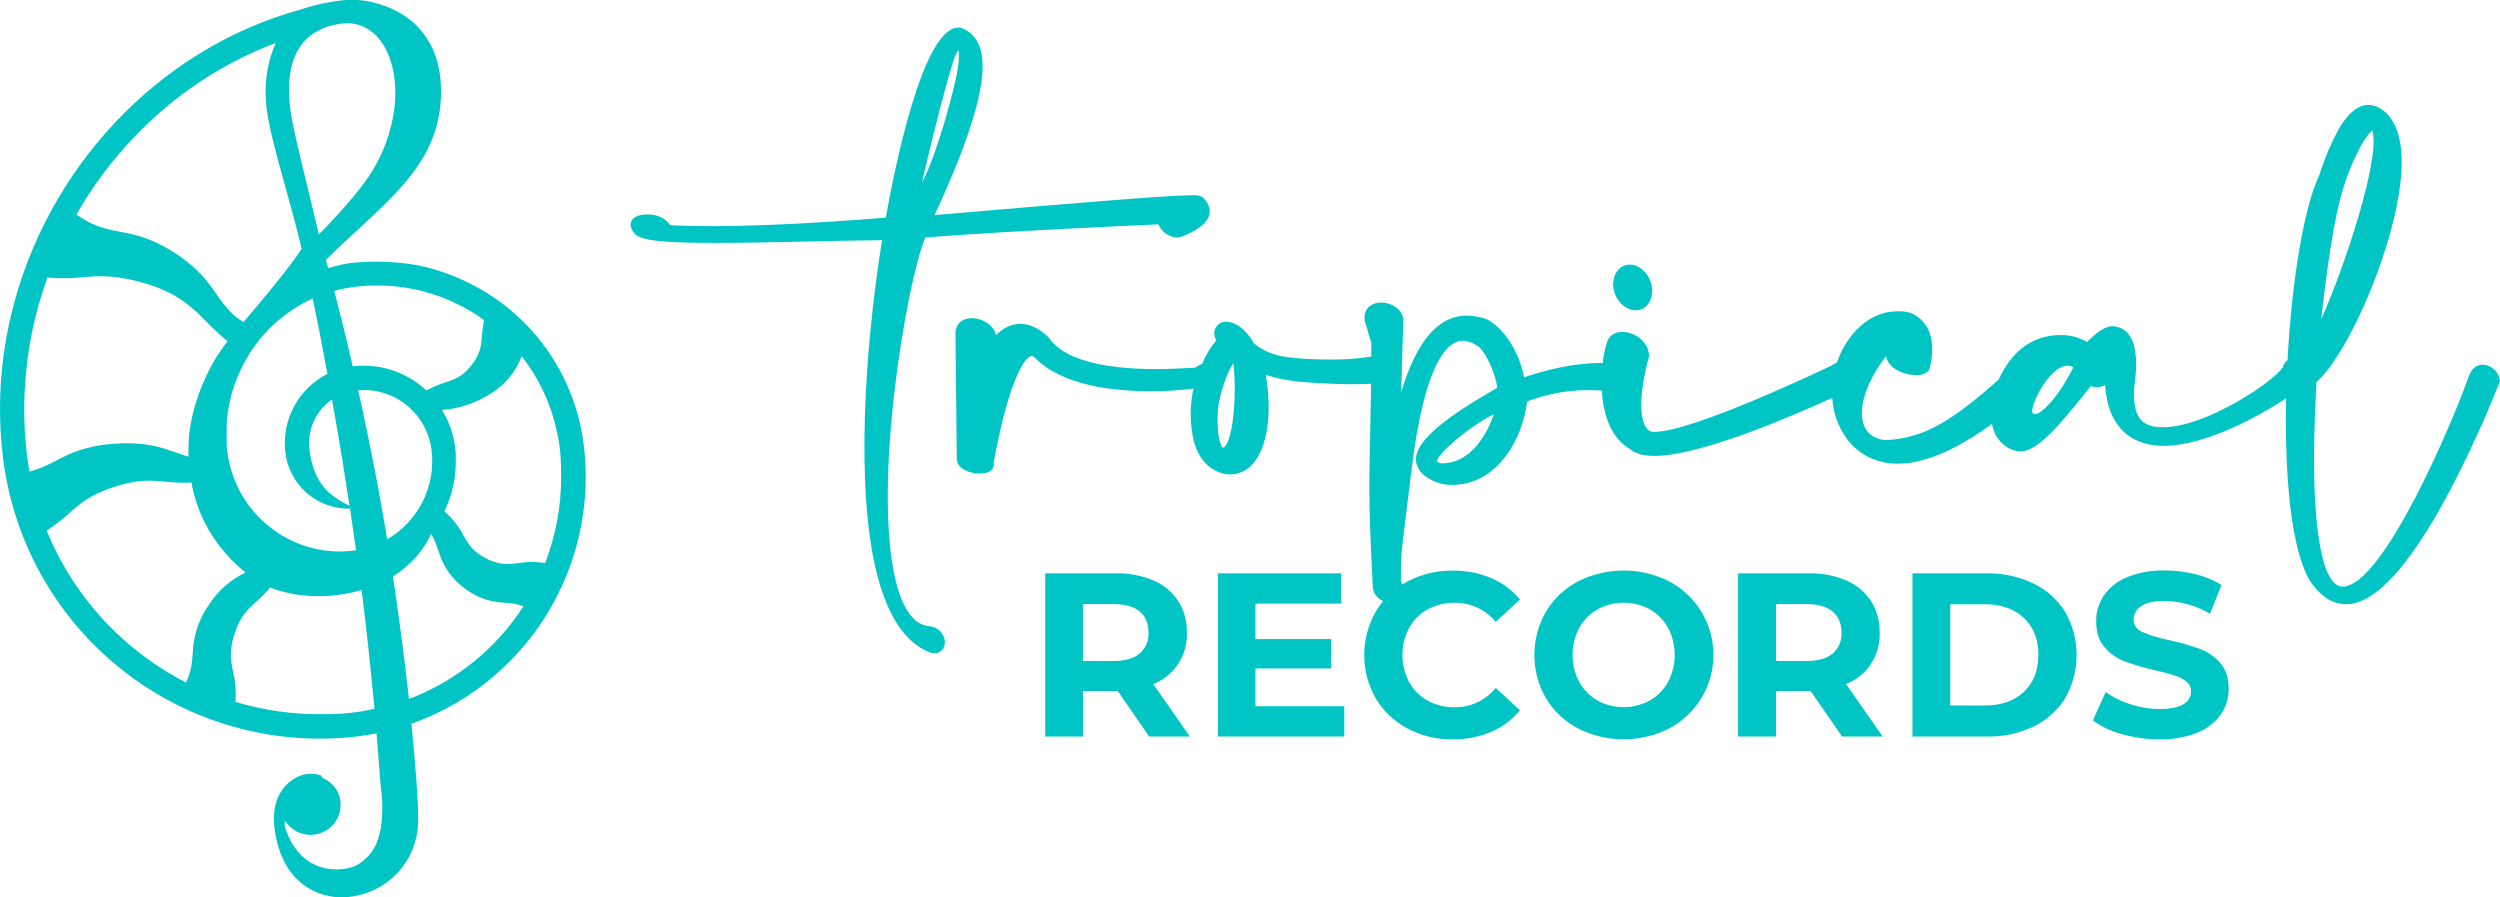 <svg xmlns="http://www.w3.org/2000/svg" width="1003" height="360" viewBox="0 0 1003 360" fill="none"><path d="M235 191.214C234.99 187.313 234.764 183.415 234.323 179.54C233.115 168.487 229.722 157.786 224.344 148.059C218.965 138.333 211.707 129.776 202.994 122.888C194.374 116.161 184.566 111.12 174.084 108.028C161.521 104.183 147.094 105.047 147.094 105.047C145.24 105.14 143.321 105.214 141.42 105.437C139.946 105.614 138.49 105.864 137.062 106.162C135.242 106.549 133.444 107.033 131.675 107.61C131.471 106.84 131.267 106.097 131.063 105.391C130.961 105.019 130.859 104.648 130.757 104.295C152.898 82.247 175.633 67.898 176.894 39.285C178.386 5.359 150.256 0.353 143.515 0C143.052 0 142.588 0 142.134 0C141.337 0 140.548 0 139.77 0H138.917L138.175 0.065L137.118 0.139C132.152 0.727 127.249 1.762 122.468 3.232C121.263 3.594 120.568 3.836 120.568 3.836C62.777 19.744 18.346 68.344 4.532 126.055C1.656 137.99 0.139 150.212 0.007 162.488C-0.054 169.032 0.287 175.573 1.027 182.075C2.873 198.891 8.022 215.175 16.176 229.99C24.33 244.805 35.329 257.859 48.54 268.399C61.75 278.939 76.912 286.758 93.151 291.406C109.39 296.054 126.387 297.439 143.163 295.481C145.833 295.156 148.457 294.747 151.053 294.236C151.406 298.285 151.693 301.861 151.934 304.889V305.056C152.453 311.631 152.722 315.532 152.769 315.82C153.591 321.274 153.591 326.822 152.769 332.276C152.008 336.641 150.516 340.282 148.216 342.901C145.027 346.551 141.948 348.195 137.507 348.678C127.447 349.764 117.981 344.396 114.244 331.348C114.108 330.689 114.18 330.004 114.448 329.388C116.089 331.955 118.638 333.806 121.584 334.569C124.53 335.331 127.655 334.95 130.332 333.5C133.009 332.051 135.039 329.641 136.016 326.754C136.992 323.868 136.843 320.718 135.597 317.937L135.477 317.714L135.393 317.547C135.374 317.521 135.359 317.493 135.347 317.463C134.01 315.014 131.868 313.104 129.283 312.058C129.18 311.824 129.059 311.597 128.922 311.38L128.866 311.287L128.718 311.055L128.458 310.981C127.256 310.617 126.005 310.435 124.749 310.442C123.683 310.441 122.621 310.572 121.588 310.832C120.04 311.321 118.568 312.021 117.211 312.913C113.772 315.188 110.295 319.952 109.933 326.899C109.864 327.932 109.864 328.968 109.933 330.001C110.675 339.697 113.901 347.591 119.279 352.857C124.089 357.503 130.529 360.068 137.211 359.999H137.294C144.709 359.894 151.842 357.137 157.404 352.225C160.309 349.663 162.7 346.571 164.451 343.115C165.974 340.068 166.992 336.793 167.464 333.419L167.548 332.778C167.543 332.729 167.543 332.679 167.548 332.629C167.613 332.1 167.659 331.561 167.696 331.023C167.752 330.224 167.78 329.165 167.77 327.93V327.735C167.724 320.835 166.797 307.443 165.063 290.373C185.532 283.126 203.251 269.696 215.778 251.936C228.304 234.175 235.02 212.959 235 191.214ZM209.289 142.92C215.34 150.632 219.799 159.471 222.409 168.924L222.511 169.277C222.594 169.574 222.668 169.872 222.743 170.206L222.882 170.754C222.956 171.023 223.021 171.283 223.086 171.553L223.253 172.268C223.299 172.491 223.355 172.714 223.401 172.936C223.503 173.391 223.596 173.865 223.688 174.302L223.772 174.72C223.837 175.072 223.911 175.425 223.967 175.778C223.967 175.945 224.031 176.113 224.059 176.271L224.226 177.292C224.226 177.45 224.272 177.608 224.3 177.766L224.467 178.88C224.467 179.001 224.467 179.122 224.514 179.252C224.578 179.753 224.643 180.255 224.699 180.756C224.699 180.812 224.699 180.858 224.699 180.914C224.699 181.286 224.782 181.648 224.82 182.01C224.82 182.14 224.82 182.27 224.82 182.4C224.82 182.799 224.894 183.199 224.922 183.589V183.942L225.005 185.038C225.005 185.103 225.005 185.177 225.005 185.251C225.005 185.669 225.051 186.087 225.079 186.505C225.079 186.607 225.079 186.709 225.079 186.821C225.079 187.239 225.079 187.657 225.126 188.074C225.13 188.143 225.13 188.211 225.126 188.279C225.126 188.697 225.126 189.105 225.126 189.514V189.644C225.126 190.09 225.126 190.573 225.126 190.981V191.167C225.177 203.046 222.997 214.829 218.7 225.901C215.18 225.309 211.586 225.309 208.065 225.901C206.087 226.23 204.078 226.339 202.076 226.226C199.648 225.984 197.291 225.265 195.141 224.109C189.717 221.323 188.02 218.434 185.869 214.71C183.976 211.072 181.405 207.831 178.294 205.163C181.578 198.386 183.138 190.902 182.837 183.375C182.841 183.316 182.841 183.257 182.837 183.199V181.722C182.791 181.165 182.744 180.598 182.679 180.032C182.067 174.52 180.239 169.213 177.33 164.494H177.385C184.736 163.883 191.806 161.385 197.913 157.241C203.136 153.808 207.123 148.789 209.289 142.92ZM139.899 115.44C140.771 115.291 141.652 115.17 142.542 115.059C149.474 114.234 156.488 114.393 163.375 115.532C174.51 117.383 185.064 121.799 194.204 128.432C193.784 130.437 193.511 132.47 193.388 134.515C193.286 135.797 193.194 136.986 193.008 138.165C192.511 141.221 191.201 144.086 189.216 146.459C185.609 151.102 182.55 152.115 178.665 153.415L177.404 153.851C175.455 154.498 173.574 155.332 171.785 156.34L171.006 156.582C170.487 156.099 169.958 155.653 169.411 155.189L168.864 154.743C165.047 151.7 160.665 149.446 155.971 148.113C151.277 146.78 146.366 146.395 141.522 146.979C138.879 135.5 136.32 125.163 134.105 116.693C136.014 116.179 137.948 115.76 139.899 115.44ZM133.196 160.232C134.577 167.996 135.977 176.094 137.313 184.322C138.314 190.461 139.297 196.674 140.242 202.897C137.074 201.461 134.141 199.551 131.546 197.232C126.047 191.78 124.601 184.527 124.128 180.255C123.693 176.406 124.309 172.511 125.909 168.985C127.509 165.46 130.034 162.434 133.214 160.232H133.196ZM131.342 150.016C125.676 152.884 121.022 157.42 118.006 163.015C114.989 168.609 113.754 174.995 114.467 181.313C115.168 187.672 118.223 193.535 123.029 197.748C127.835 201.96 134.043 204.215 140.428 204.067C141.272 209.639 142.078 215.212 142.839 220.7L141.754 220.933C135.813 221.655 129.788 221.185 124.03 219.551C118.272 217.917 112.897 215.15 108.218 211.413C103.462 207.658 99.501 202.992 96.566 197.687C93.631 192.382 91.779 186.544 91.121 180.515C91.121 180.292 91.074 180.078 91.046 179.865L90.991 179.28C90.991 179.075 90.991 178.871 90.991 178.667L90.935 178.035C90.935 177.831 90.935 177.636 90.935 177.441C90.935 177.246 90.935 177.013 90.935 176.791V176.215C90.935 175.992 90.935 175.778 90.935 175.555C90.935 175.333 90.935 175.175 90.935 174.98C90.935 174.785 90.935 174.543 90.935 174.32V173.094C90.935 172.909 90.935 172.723 90.935 172.537C90.935 172.351 90.935 172.091 90.935 171.868V171.32C90.935 171.098 90.935 170.875 90.935 170.652V170.104C90.935 169.89 90.935 169.658 90.981 169.435C91.028 169.212 90.981 169.082 91.028 168.906L91.084 168.228L91.139 167.698C91.139 167.476 91.139 167.253 91.213 167.03C91.287 166.807 91.213 166.677 91.278 166.51L91.362 165.832C91.362 165.655 91.408 165.488 91.436 165.312C91.464 165.135 91.501 164.866 91.538 164.634L91.621 164.132L91.733 163.454C91.733 163.287 91.797 163.12 91.825 162.953C91.853 162.786 91.909 162.498 91.955 162.275C92.001 162.052 92.02 161.95 92.057 161.792L92.196 161.095L92.307 160.622L92.474 159.934L92.585 159.47C92.641 159.238 92.697 159.006 92.762 158.773C92.827 158.541 92.845 158.476 92.882 158.318L93.077 157.622C93.077 157.473 93.16 157.334 93.207 157.185C93.253 157.037 93.346 156.712 93.411 156.48L93.55 156.052L93.772 155.347L93.911 154.929L94.162 154.223L94.301 153.814C94.384 153.573 94.477 153.34 94.561 153.099C94.644 152.858 94.662 152.839 94.709 152.709C94.755 152.579 94.894 152.226 94.996 151.985L95.145 151.613C95.237 151.372 95.339 151.13 95.441 150.889C95.543 150.647 95.543 150.647 95.59 150.526C95.636 150.406 95.812 150.034 95.914 149.784C95.97 149.672 96.016 149.57 96.062 149.458C96.183 149.198 96.294 148.948 96.415 148.697L96.554 148.39L96.943 147.61L97.073 147.341L97.49 146.514L97.602 146.292C97.759 145.994 97.917 145.697 98.084 145.363L98.158 145.223C98.538 144.536 98.927 143.858 99.335 143.18C99.511 142.883 99.697 142.586 99.882 142.252C99.881 142.23 99.881 142.208 99.882 142.187C100.021 141.973 100.161 141.759 100.29 141.546C100.42 141.332 100.429 141.332 100.494 141.23L100.865 140.682C100.949 140.552 101.032 140.422 101.125 140.292L101.477 139.781L101.774 139.363L102.117 138.89L102.432 138.444L102.775 137.998C102.886 137.84 103.007 137.692 103.118 137.543L103.452 137.116L103.814 136.651L104.147 136.243L104.537 135.769C104.639 135.639 104.759 135.509 104.871 135.379L105.269 134.905C105.381 134.785 105.492 134.655 105.594 134.525C105.696 134.395 105.872 134.218 106.011 134.06L106.345 133.689C106.493 133.54 106.632 133.382 106.781 133.224L107.114 132.872L107.559 132.398L108.691 131.265L109.173 130.801L109.507 130.485L110.007 130.02L110.332 129.723L110.851 129.259L111.157 128.99L111.695 128.525L112.019 128.256L112.575 127.801L112.891 127.541C113.076 127.383 113.271 127.234 113.466 127.086L113.781 126.835L114.374 126.38L114.68 126.157L115.301 125.693L115.598 125.488L116.247 125.033L116.525 124.829L117.202 124.374L117.471 124.197L118.176 123.742L118.426 123.584L119.177 123.12L119.39 122.981L120.197 122.507L120.373 122.405L121.254 121.913L121.374 121.838L122.348 121.318C123.368 120.78 124.416 120.269 125.482 119.786C127.308 128.479 129.311 138.787 131.379 150.044L131.342 150.016ZM138.128 9.334C151.675 8.563 159.963 23.153 158.443 41.467C157.357 52.753 153.272 63.541 146.612 72.709C141.346 80.139 129.543 92.63 127.911 94.023C124.397 78.681 119.131 58.621 117.174 48.126C116.556 44.882 116.163 41.599 115.997 38.3C115.088 17.423 126.298 10.355 138.166 9.361L138.128 9.334ZM31.012 85.488C31.206 85.154 31.392 84.82 31.596 84.485C31.8 84.151 31.828 84.077 31.957 83.872L32.551 82.869C32.671 82.684 32.792 82.489 32.903 82.294L33.571 81.216L33.877 80.724C34.192 80.21 34.517 79.699 34.85 79.192C35.175 78.681 35.508 78.17 35.842 77.659L36.185 77.139L36.862 76.136L37.279 75.523L37.891 74.595L38.346 73.935L38.939 73.099C39.097 72.867 39.254 72.644 39.421 72.421L40.005 71.604C40.172 71.381 40.339 71.158 40.497 70.926L41.09 70.127L41.841 69.124L42.62 68.103L43.26 67.276L43.723 66.682L44.4 65.828L44.836 65.279L45.541 64.406L45.949 63.914L46.7 62.986C46.82 62.856 46.931 62.716 47.052 62.577L47.877 61.593L48.062 61.388C49.833 59.317 51.66 57.283 53.533 55.314C69.45 38.453 88.982 25.433 110.656 17.237C106.734 25.995 105.371 36.369 107.736 48.423C110.397 61.983 116.859 82.117 121.031 99.791C116.905 106.515 104.806 120.835 97.713 129.212C92.335 126.129 88.905 120.965 86.819 117.966C83.286 112.886 79.281 107.128 68.915 100.738C58.549 94.348 51.632 93.698 45.578 92.482C37.53 90.838 34.452 88.451 30.678 86.176C30.808 85.934 30.928 85.73 31.049 85.535L31.012 85.488ZM10.744 182.038C10.744 181.806 10.679 181.564 10.651 181.323C10.623 181.081 10.651 181.1 10.651 180.988C10.025 175.376 9.716 169.733 9.724 164.086C9.724 161.207 9.807 158.337 9.974 155.477C10.834 140.403 13.886 125.535 19.033 111.344C23.739 111.746 28.473 111.705 33.172 111.223C39.597 110.694 45.661 110.202 57.019 113.341C68.377 116.48 75.08 121.133 81.738 127.977C84.752 131.128 87.934 134.113 91.269 136.921C89.359 139.28 86.374 143.988 86.374 143.988C81.348 152.347 76.972 163.714 75.868 174.785C75.702 176.512 75.6 178.23 75.6 179.93C75.6 181.044 75.6 182.149 75.665 183.236C73.977 182.753 72.401 182.196 70.806 181.62C64.984 179.549 58.391 177.19 46.236 177.998C34.081 178.806 27.869 182.038 22.38 184.88C19.055 186.733 15.522 188.186 11.856 189.208C11.43 186.811 11.022 184.443 10.744 182.038ZM83.601 242.971C80.133 247.956 78.03 253.765 77.5 259.818C77.408 260.747 77.343 261.675 77.278 262.558C77.213 263.44 77.139 264.369 77.037 265.26C76.77 268.239 75.952 271.143 74.626 273.823C67.669 270.247 61.079 265.994 54.952 261.127C38.904 248.442 26.419 231.802 18.717 212.834C21.951 210.812 24.987 208.49 27.785 205.897C32.096 202.089 36.13 198.467 45.819 195.337C55.508 192.207 60.885 192.709 66.606 193.257C69.991 193.649 73.401 193.767 76.805 193.61C77.993 200.237 80.307 206.611 83.647 212.453C87.52 219.046 92.545 224.888 98.482 229.7C92.357 232.607 87.193 237.213 83.601 242.971ZM142.013 285.831L140.382 286.008L139.454 286.101L138.666 286.175L137.739 286.258L136.988 286.314L136.061 286.389H135.403L133.27 286.509H128.282C126.808 286.509 125.343 286.509 123.887 286.444H123.841L122.366 286.389C112.911 285.927 103.547 284.322 94.477 281.606C94.787 277.628 94.474 273.627 93.55 269.746C92.623 265.102 91.825 261.183 94.115 254.181C96.406 247.178 99.373 244.494 102.822 241.392C104.837 239.663 106.699 237.761 108.385 235.708C108.941 235.959 109.488 236.163 109.998 236.34C122.45 240.538 135.245 239.581 145.092 236.721C145.648 241.179 146.167 245.553 146.659 249.816C148.142 262.613 149.32 274.399 150.247 284.364C147.474 285.014 144.749 285.506 141.995 285.831H142.013ZM155.318 216.4C155.087 214.961 154.845 213.512 154.604 212.073L154.326 210.41C153.343 204.615 152.305 198.82 151.22 193.071C148.837 180.44 146.251 168.061 143.701 156.563C149.645 156.056 155.591 157.522 160.622 160.733C161.391 161.235 162.152 161.773 162.884 162.358C165.743 164.616 168.125 167.421 169.892 170.61C171.659 173.799 172.775 177.308 173.176 180.933C173.974 187.941 172.709 195.029 169.536 201.326C166.363 207.623 161.421 212.853 155.318 216.373V216.4ZM164.08 280.435C162.439 265.622 160.288 248.738 157.655 231.278C168.364 224.545 172.286 215.778 172.907 214.255C174.013 215.966 174.877 217.823 175.475 219.772C175.559 220.032 175.642 220.282 175.735 220.542C177.181 224.87 178.989 230.266 185.934 235.671C192.878 241.076 198.516 241.522 203.059 241.875C205.438 241.973 207.788 242.43 210.031 243.231C199.064 260.228 182.956 273.265 164.062 280.435H164.08Z" fill="#01C5C5"></path><path d="M461.056 295.496L448.434 277.259H434.494V295.496H419.337V230.018H447.734C452.917 229.897 458.067 230.884 462.839 232.913C466.862 234.639 470.293 237.504 472.71 241.156C475.081 244.934 476.286 249.328 476.172 253.788C476.348 258.204 475.146 262.566 472.733 266.269C470.321 269.972 466.816 272.834 462.705 274.457L477.387 295.507L461.056 295.496ZM457.223 245.308C454.854 243.35 451.392 242.368 446.837 242.361H434.473V265.194H446.837C451.392 265.194 454.854 264.194 457.223 262.195C458.417 261.155 459.358 259.856 459.974 258.398C460.59 256.939 460.865 255.359 460.778 253.777C460.778 250.13 459.593 247.307 457.223 245.308Z" fill="#01C5C5"></path><path d="M539.322 283.338V295.496H488.618V230.018H538.075V242.176H503.682V256.395H534.088V268.182H503.682V283.338H539.322Z" fill="#01C5C5"></path><path d="M564.679 292.271C559.419 289.504 555.02 285.345 551.964 280.247C548.926 274.934 547.328 268.919 547.328 262.798C547.328 256.677 548.926 250.663 551.964 245.349C555.014 240.236 559.413 236.062 564.679 233.284C570.285 230.337 576.541 228.842 582.875 228.936C588.157 228.86 593.398 229.877 598.268 231.924C602.747 233.839 606.706 236.791 609.818 240.538L600.092 249.512C598.097 247.076 595.579 245.122 592.725 243.795C589.871 242.468 586.754 241.802 583.606 241.846C579.82 241.778 576.082 242.694 572.757 244.504C569.626 246.234 567.047 248.813 565.317 251.943C563.564 255.293 562.649 259.018 562.649 262.798C562.649 266.579 563.564 270.303 565.317 273.653C567.047 276.784 569.626 279.362 572.757 281.092C576.082 282.902 579.82 283.818 583.606 283.75C586.762 283.791 589.887 283.114 592.743 281.77C595.599 280.426 598.112 278.45 600.092 275.992L609.818 284.966C606.711 288.755 602.73 291.733 598.217 293.642C593.325 295.688 588.064 296.706 582.761 296.63C576.464 296.715 570.246 295.216 564.679 292.271Z" fill="#01C5C5"></path><path d="M633.042 292.22C627.737 289.441 623.302 285.251 620.225 280.113C617.187 274.833 615.589 268.848 615.589 262.757C615.589 256.666 617.187 250.681 620.225 245.401C623.304 240.262 627.739 236.07 633.042 233.284C638.731 230.398 645.02 228.894 651.398 228.894C657.777 228.894 664.065 230.398 669.754 233.284C675.096 236.131 679.563 240.378 682.678 245.568C685.793 250.759 687.438 256.698 687.438 262.752C687.438 268.805 685.793 274.745 682.678 279.936C679.563 285.126 675.096 289.372 669.754 292.22C664.067 295.112 657.778 296.619 651.398 296.619C645.018 296.619 638.729 295.112 633.042 292.22ZM661.892 281.051C664.978 279.297 667.517 276.722 669.228 273.612C670.981 270.262 671.897 266.538 671.897 262.757C671.897 258.976 670.981 255.252 669.228 251.902C667.517 248.792 664.978 246.217 661.892 244.463C658.675 242.718 655.073 241.804 651.414 241.804C647.754 241.804 644.152 242.718 640.935 244.463C637.846 246.217 635.304 248.792 633.588 251.902C631.835 255.252 630.92 258.976 630.92 262.757C630.92 266.538 631.835 270.262 633.588 273.612C635.304 276.722 637.846 279.297 640.935 281.051C644.152 282.796 647.754 283.71 651.414 283.71C655.073 283.71 658.675 282.796 661.892 281.051Z" fill="#01C5C5"></path><path d="M739.055 295.496L726.423 277.259H712.534V295.496H697.326V230.018H725.671C730.858 229.898 736.011 230.885 740.786 232.913C744.808 234.642 748.238 237.507 750.657 241.156C753.023 244.936 754.227 249.329 754.119 253.788C754.29 258.204 753.085 262.565 750.671 266.268C748.257 269.97 744.752 272.832 740.642 274.457L755.335 295.507L739.055 295.496ZM735.202 245.308C732.832 243.35 729.373 242.368 724.826 242.361H712.534V265.194H724.898C729.445 265.194 732.904 264.194 735.274 262.195C736.47 261.156 737.412 259.858 738.03 258.399C738.648 256.94 738.924 255.359 738.839 253.777C738.777 250.099 737.582 247.276 735.202 245.308Z" fill="#01C5C5"></path><path d="M767.276 230.018H797.023C803.543 229.9 810.001 231.311 815.878 234.139C821.126 236.666 825.541 240.642 828.603 245.596C831.575 250.846 833.137 256.776 833.137 262.809C833.137 268.841 831.575 274.771 828.603 280.021C825.541 284.975 821.126 288.951 815.878 291.478C809.992 294.27 803.535 295.646 797.023 295.496H767.276V230.018ZM796.281 283.06C802.827 283.06 808.051 281.236 811.952 277.589C815.854 273.941 817.801 268.989 817.794 262.731C817.794 256.487 815.847 251.542 811.952 247.894C808.058 244.247 802.834 242.423 796.281 242.423H782.433V283.029L796.281 283.06Z" fill="#01C5C5"></path><path d="M851.291 294.518C847.106 293.427 843.159 291.572 839.648 289.046L844.8 277.63C847.85 279.81 851.232 281.484 854.815 282.586C858.559 283.821 862.475 284.454 866.417 284.461C870.71 284.461 873.89 283.822 875.958 282.545C876.896 282.052 877.68 281.311 878.225 280.402C878.77 279.494 879.055 278.453 879.049 277.393C879.061 276.65 878.903 275.913 878.586 275.24C878.27 274.567 877.805 273.975 877.225 273.509C875.842 272.388 874.253 271.547 872.547 271.036C870.651 270.404 868.079 269.717 864.83 268.975C860.679 268.035 856.588 266.848 852.579 265.42C849.41 264.246 846.594 262.281 844.398 259.712C842.118 257.095 840.977 253.602 840.977 249.234C840.946 245.566 842.023 241.975 844.068 238.93C846.381 235.633 849.603 233.081 853.342 231.584C858.173 229.652 863.348 228.73 868.55 228.874C872.679 228.866 876.794 229.368 880.8 230.368C884.498 231.245 888.034 232.699 891.279 234.675L886.663 246.246C881.166 242.971 874.906 241.195 868.508 241.094C864.27 241.094 861.138 241.781 859.112 243.155C858.168 243.709 857.386 244.501 856.843 245.452C856.301 246.403 856.017 247.48 856.021 248.574C856.021 250.82 857.188 252.49 859.524 253.582C862.975 255.022 866.566 256.102 870.239 256.807C874.407 257.73 878.515 258.903 882.542 260.32C885.693 261.489 888.506 263.418 890.733 265.936C893.014 268.491 894.15 271.953 894.143 276.322C894.185 279.971 893.106 283.546 891.052 286.563C888.692 289.865 885.43 292.416 881.656 293.91C876.809 295.838 871.621 296.76 866.406 296.62C861.294 296.642 856.204 295.935 851.291 294.518Z" fill="#01C5C5"></path><path d="M656.019 106.448H655.896C655.23 106.236 654.533 106.142 653.835 106.169C650.445 106.169 647.818 108.817 647.292 112.753C647.098 114.068 647.183 115.409 647.539 116.689C647.944 118.374 648.749 119.937 649.886 121.244C651.024 122.552 652.459 123.566 654.072 124.201H654.185C654.887 124.409 655.617 124.503 656.349 124.479C659.78 124.479 662.397 121.759 662.758 117.843C662.948 116.545 662.86 115.221 662.5 113.959C662.1 112.28 661.302 110.721 660.174 109.414C659.047 108.107 657.622 107.09 656.019 106.448Z" fill="#01C5C5"></path><path d="M372.838 251.233C366.831 250.707 362.359 244.793 359.536 233.655C349.737 194.903 363.781 113.196 371.199 95.289C399.39 92.991 451.742 90.58 464.786 90.003C465.395 91.486 466.411 92.765 467.717 93.695C469.022 94.625 470.563 95.167 472.163 95.258C473.038 95.263 473.901 95.054 474.678 94.65C477.058 93.785 486.836 89.808 485.187 83.316C484.76 81.922 484 80.652 482.972 79.617L482.446 79.051L481.756 78.752C480.723 78.37 479.617 78.226 478.521 78.329C468.3 78.329 423.644 82.142 394.094 84.666C386.315 85.336 379.669 85.903 374.96 86.284C390.302 53.22 396.391 31.675 393.568 20.496C392.064 14.551 388.417 12.191 385.717 11.223L385.243 11.068H384.501C370.21 11.068 358.887 67.645 355.384 87.314C320.753 90.127 298.312 90.725 285.526 90.725C278.148 90.725 272.77 90.591 268.855 90.323C266.99 87.386 263.425 86.047 260.231 86.047H259.386C255.749 86.047 252.245 87.644 253.142 91.198C253.35 91.904 253.701 92.56 254.172 93.125C255.852 95.588 259.571 97.463 286.257 97.463C297.261 97.463 309.955 97.195 323.432 96.907C333.633 96.68 344.153 96.464 353.869 96.361C347.058 139.038 343.091 195.511 351.808 230.193C356.136 247.276 363.245 257.878 372.91 261.701C373.56 261.978 374.264 262.109 374.97 262.082C378.165 262.082 379.607 258.991 378.906 256.24C378.537 254.88 377.755 253.668 376.668 252.771C375.581 251.874 374.243 251.337 372.838 251.233ZM384.429 20.352C384.521 20.427 384.595 20.522 384.645 20.63C384.788 22.191 384.757 23.763 384.553 25.318C383.522 35.24 374.878 64.471 369.973 73.106C370.076 71.838 382.307 20.352 384.429 20.352Z" fill="#01C5C5"></path><path d="M996.035 146.302C994.675 146.302 992.161 146.837 990.677 150.423L990.605 150.619C984.052 169.412 956.006 235.365 939.839 235.365C938.809 235.365 937.243 235.066 935.337 232.46C934.585 231.429 933.111 228.853 931.792 223.619C928.331 209.936 927.496 185.64 929.371 153.318C936.584 146.992 946.217 129.754 953.615 109.91C957.685 98.967 966.701 71.715 962.435 54.848C961.895 52.584 961.013 50.416 959.818 48.418C956.5 43.184 952.606 42.236 950.545 42.082H950.246C946.29 42.082 942.58 44.915 938.861 50.788C935.469 56.865 932.707 63.273 930.618 69.911C924.436 83.048 919.542 111.538 917.759 144.519C916.806 145.186 916.137 146.186 915.884 147.322C912.535 152.834 885.2 171.422 867.694 171.422C859.709 171.422 857.679 167.64 856.742 163.931C856.047 160.746 855.925 157.463 856.381 154.235C857.267 147.991 857.226 142.901 856.247 138.966C854.763 133.134 851.405 131.629 849.663 131.248C849.004 130.999 848.307 130.866 847.603 130.857C845.872 130.857 842.956 131.547 837.299 137.193C834.111 135.334 830.48 134.373 826.789 134.411C824.048 134.391 821.321 134.808 818.711 135.648C809.129 138.739 804.111 147.229 801.896 152.278C787.193 165.384 777.034 172.081 767.946 174.636C764.407 175.742 760.739 176.379 757.035 176.532C756.053 176.579 755.07 176.457 754.129 176.171L753.789 176.058C751.651 175.486 749.81 174.123 748.637 172.246C748.047 171.357 747.631 170.364 747.411 169.32C745.351 161.2 751.007 150.104 756.684 142.891L756.849 143.509C757.952 147.868 763.742 150.485 768.698 150.485C770.472 150.597 772.222 150.038 773.603 148.919L773.768 148.733C774.293 148.033 776.148 141.14 774.592 134.999C774.133 132.969 773.208 131.075 771.89 129.465C770.572 127.856 768.897 126.575 766.998 125.726L766.514 125.55C765.263 125.163 763.968 124.938 762.66 124.881H761.239C749.245 124.881 740.529 135.05 736.984 145.426C736.341 145.663 735.745 146.012 735.222 146.456C731.297 148.342 679.192 173.245 663.84 173.245C663.273 173.262 662.706 173.213 662.15 173.101L661.902 172.946C660.305 172.071 659.502 170.02 659.11 168.444C656.792 159.305 661.459 143.468 661.511 143.314L661.583 142.881C661.617 142.185 661.534 141.488 661.336 140.82C660.305 136.585 655.566 133.144 650.857 133.144C647.539 133.144 645.242 134.885 644.541 137.925C643.802 140.44 643.284 143.016 642.996 145.622H642.532C631.198 145.622 620.596 148.362 611.436 151.361C611.302 150.588 611.147 149.867 610.972 149.187C608.644 139.975 603.461 132.196 597.114 128.374L596.784 128.178L596.444 128.054C593.895 127.148 591.216 126.664 588.511 126.622C574.58 126.622 566.77 141.84 562.175 157.388L562.402 149.712C562.459 149.257 562.459 148.797 562.402 148.342L563.03 127.992L562.793 127.065C561.979 123.871 558.167 121.367 554.097 121.367C550.491 121.367 546.884 123.582 547.513 128.446V128.662L550.212 137.708L550.12 143.087C544.54 143.945 538.898 144.331 533.253 144.241C528.771 144.241 524.268 144.055 519.858 143.685C510.863 143.025 506.258 140.357 503.022 137.719C500.756 133.597 497.871 130.805 494.522 129.548L493.811 129.352C493.221 129.181 492.612 129.084 491.998 129.064C491.246 129.034 490.499 129.188 489.82 129.511C489.141 129.835 488.551 130.319 488.101 130.921C487.65 131.523 487.354 132.226 487.235 132.969C487.117 133.712 487.182 134.472 487.423 135.184C487.539 135.688 487.697 136.181 487.897 136.658C485.547 139.469 483.656 142.633 482.292 146.034L481.911 146.137C481.44 146.246 481.006 146.477 480.654 146.806C480.293 147.137 479.858 147.377 479.386 147.507L477.326 147.62C474.131 147.796 469.299 148.074 463.797 148.074C441.48 148.074 426.704 143.839 421.068 135.833L420.883 135.565L420.646 135.328C417.05 131.794 413.124 129.919 409.312 129.919C405.768 129.919 402.429 131.568 399.575 134.514V134.339C398.545 130.146 393.836 127.652 389.921 127.652C386.181 127.652 383.739 129.661 383.327 133.02L383.852 183.806C383.798 184.21 383.826 184.62 383.935 185.012C384.759 188.288 389.2 189.999 393.208 189.999C397.649 189.999 399.153 187.691 398.699 185.3C398.699 185.187 398.751 185.043 398.782 184.888C404.964 151.639 411.362 142.768 414.175 142.768C414.524 142.895 414.833 143.112 415.072 143.396C425.911 154.596 446.271 156.955 461.438 156.955C467.254 156.974 473.066 156.629 478.84 155.925C478.706 156.481 478.583 156.955 478.49 157.471C477.333 163.784 477.452 170.265 478.84 176.532C480.901 184.775 485.589 188.154 489.144 189.515C490.536 190.08 492.03 190.353 493.533 190.318C496.215 190.307 498.818 189.412 500.941 187.773L501.024 187.711C509.761 180.19 509.998 162.581 507.844 150.475C512.814 151.978 517.935 152.922 523.114 153.287C530.656 153.854 537.096 154.143 542.248 154.143C545.02 154.143 547.647 154.081 550.109 153.957C549.44 194.79 548.626 193.203 550.759 235.066C550.713 235.604 550.769 236.146 550.923 236.663C551.727 239.847 555.045 242.073 558.981 242.073C561.268 242.073 563.72 241.3 563.71 239.136V238.827L563.411 237.652C563.267 237.065 563.051 236.344 562.824 235.592C562.597 234.84 562.391 234.16 562.237 233.531C562.165 233.263 562.062 232.861 562.051 232.789V232.583C561.938 219.467 562.608 220.054 566.121 189.988C571.551 143.623 581.463 136.688 586.893 136.688C589.013 136.806 591.052 137.544 592.756 138.811L592.941 138.924C595.229 140.274 598.66 146.837 600.154 152.7C600.395 153.642 600.574 154.599 600.689 155.564L598.629 156.791C582.308 166.27 566.018 177.212 568.285 186.001C568.967 188.377 570.554 190.389 572.705 191.606C575.636 193.604 579.122 194.628 582.669 194.532C583.598 194.55 584.528 194.498 585.451 194.378C601.029 192.698 610.807 176.563 612.662 161.087C620.525 158.044 628.887 156.496 637.318 156.523C638.987 156.523 640.76 156.584 642.686 156.718C642.82 159.658 643.241 162.578 643.943 165.435C645.674 172.266 649.095 177.356 653.928 180.159C656.153 182.034 659.327 182.91 663.84 182.91C680.82 182.91 714.152 169.124 735.119 159.624C735.24 161.682 735.554 163.724 736.057 165.724C736.918 168.996 738.31 172.104 740.178 174.925C743.29 179.697 747.98 183.224 753.429 184.888C756.006 185.688 758.694 186.074 761.393 186.032C765.034 186.019 768.652 185.463 772.129 184.383C780.166 182.127 789.254 177.315 799.176 170.051C799.259 170.422 799.351 170.772 799.434 171.082C800.008 173.65 801.318 175.995 803.205 177.83L803.297 177.913C804.953 179.481 807.017 180.552 809.253 181.004H809.521C809.829 181.096 810.148 181.144 810.469 181.148C817.269 181.148 825.924 171.061 836.423 157.893L837.958 156.018L838.917 154.864C839.831 155.235 840.818 155.391 841.802 155.322C842.786 155.252 843.741 154.958 844.594 154.462C844.734 156.946 845.104 159.412 845.696 161.829C848.478 172.823 856.412 178.871 868.045 178.871C884.86 178.871 906.333 166.981 917.182 159.81C916.657 184.796 918.274 206 921.808 219.982C923.467 226.535 925.394 231.264 927.733 234.469C931.7 239.734 936.254 242.413 941.261 242.413C952.75 242.413 966.608 227.349 982.475 197.644C990.084 183.214 996.891 168.375 1002.87 153.195L1003 152.649L1002.8 151.907C1002.45 150.357 1001.6 148.968 1000.37 147.954C999.148 146.94 997.623 146.36 996.035 146.302ZM940.324 74.888C942.225 68.729 944.789 62.794 947.969 57.187C948.978 55.397 950.245 53.765 951.73 52.344C951.797 52.512 951.856 52.684 951.905 52.859C954.821 64.409 940.406 107.859 931.298 127.972C933.153 111.146 936.223 87.201 940.324 74.857V74.888ZM495.017 164.735C493.986 176.821 491.555 179.551 490.772 179.551H490.617C490.308 179.448 489.762 178.624 489.267 176.666C488.051 171.885 488.495 164.446 488.865 162.303C489.669 157.718 491.823 150.268 494.852 145.632C495.514 151.98 495.569 158.376 495.017 164.735ZM580.453 185.785C580 185.785 579.65 185.847 579.361 185.877C579.207 185.894 579.052 185.894 578.897 185.877C578.509 185.931 578.113 185.902 577.737 185.792C577.361 185.682 577.012 185.493 576.713 185.239L576.466 185.043C577.105 181.808 588.603 171.71 599.319 166.146C596.104 175.914 589.283 184.899 580.453 185.785ZM816.404 166.146C816.175 166.171 815.945 166.113 815.756 165.982C815.567 165.852 815.431 165.658 815.373 165.435C814.549 162.179 822.586 146.714 829.365 146.714C830.234 146.683 831.09 146.932 831.807 147.425C825.872 159.336 819.103 166.146 816.404 166.146Z" fill="#01C5C5"></path></svg>